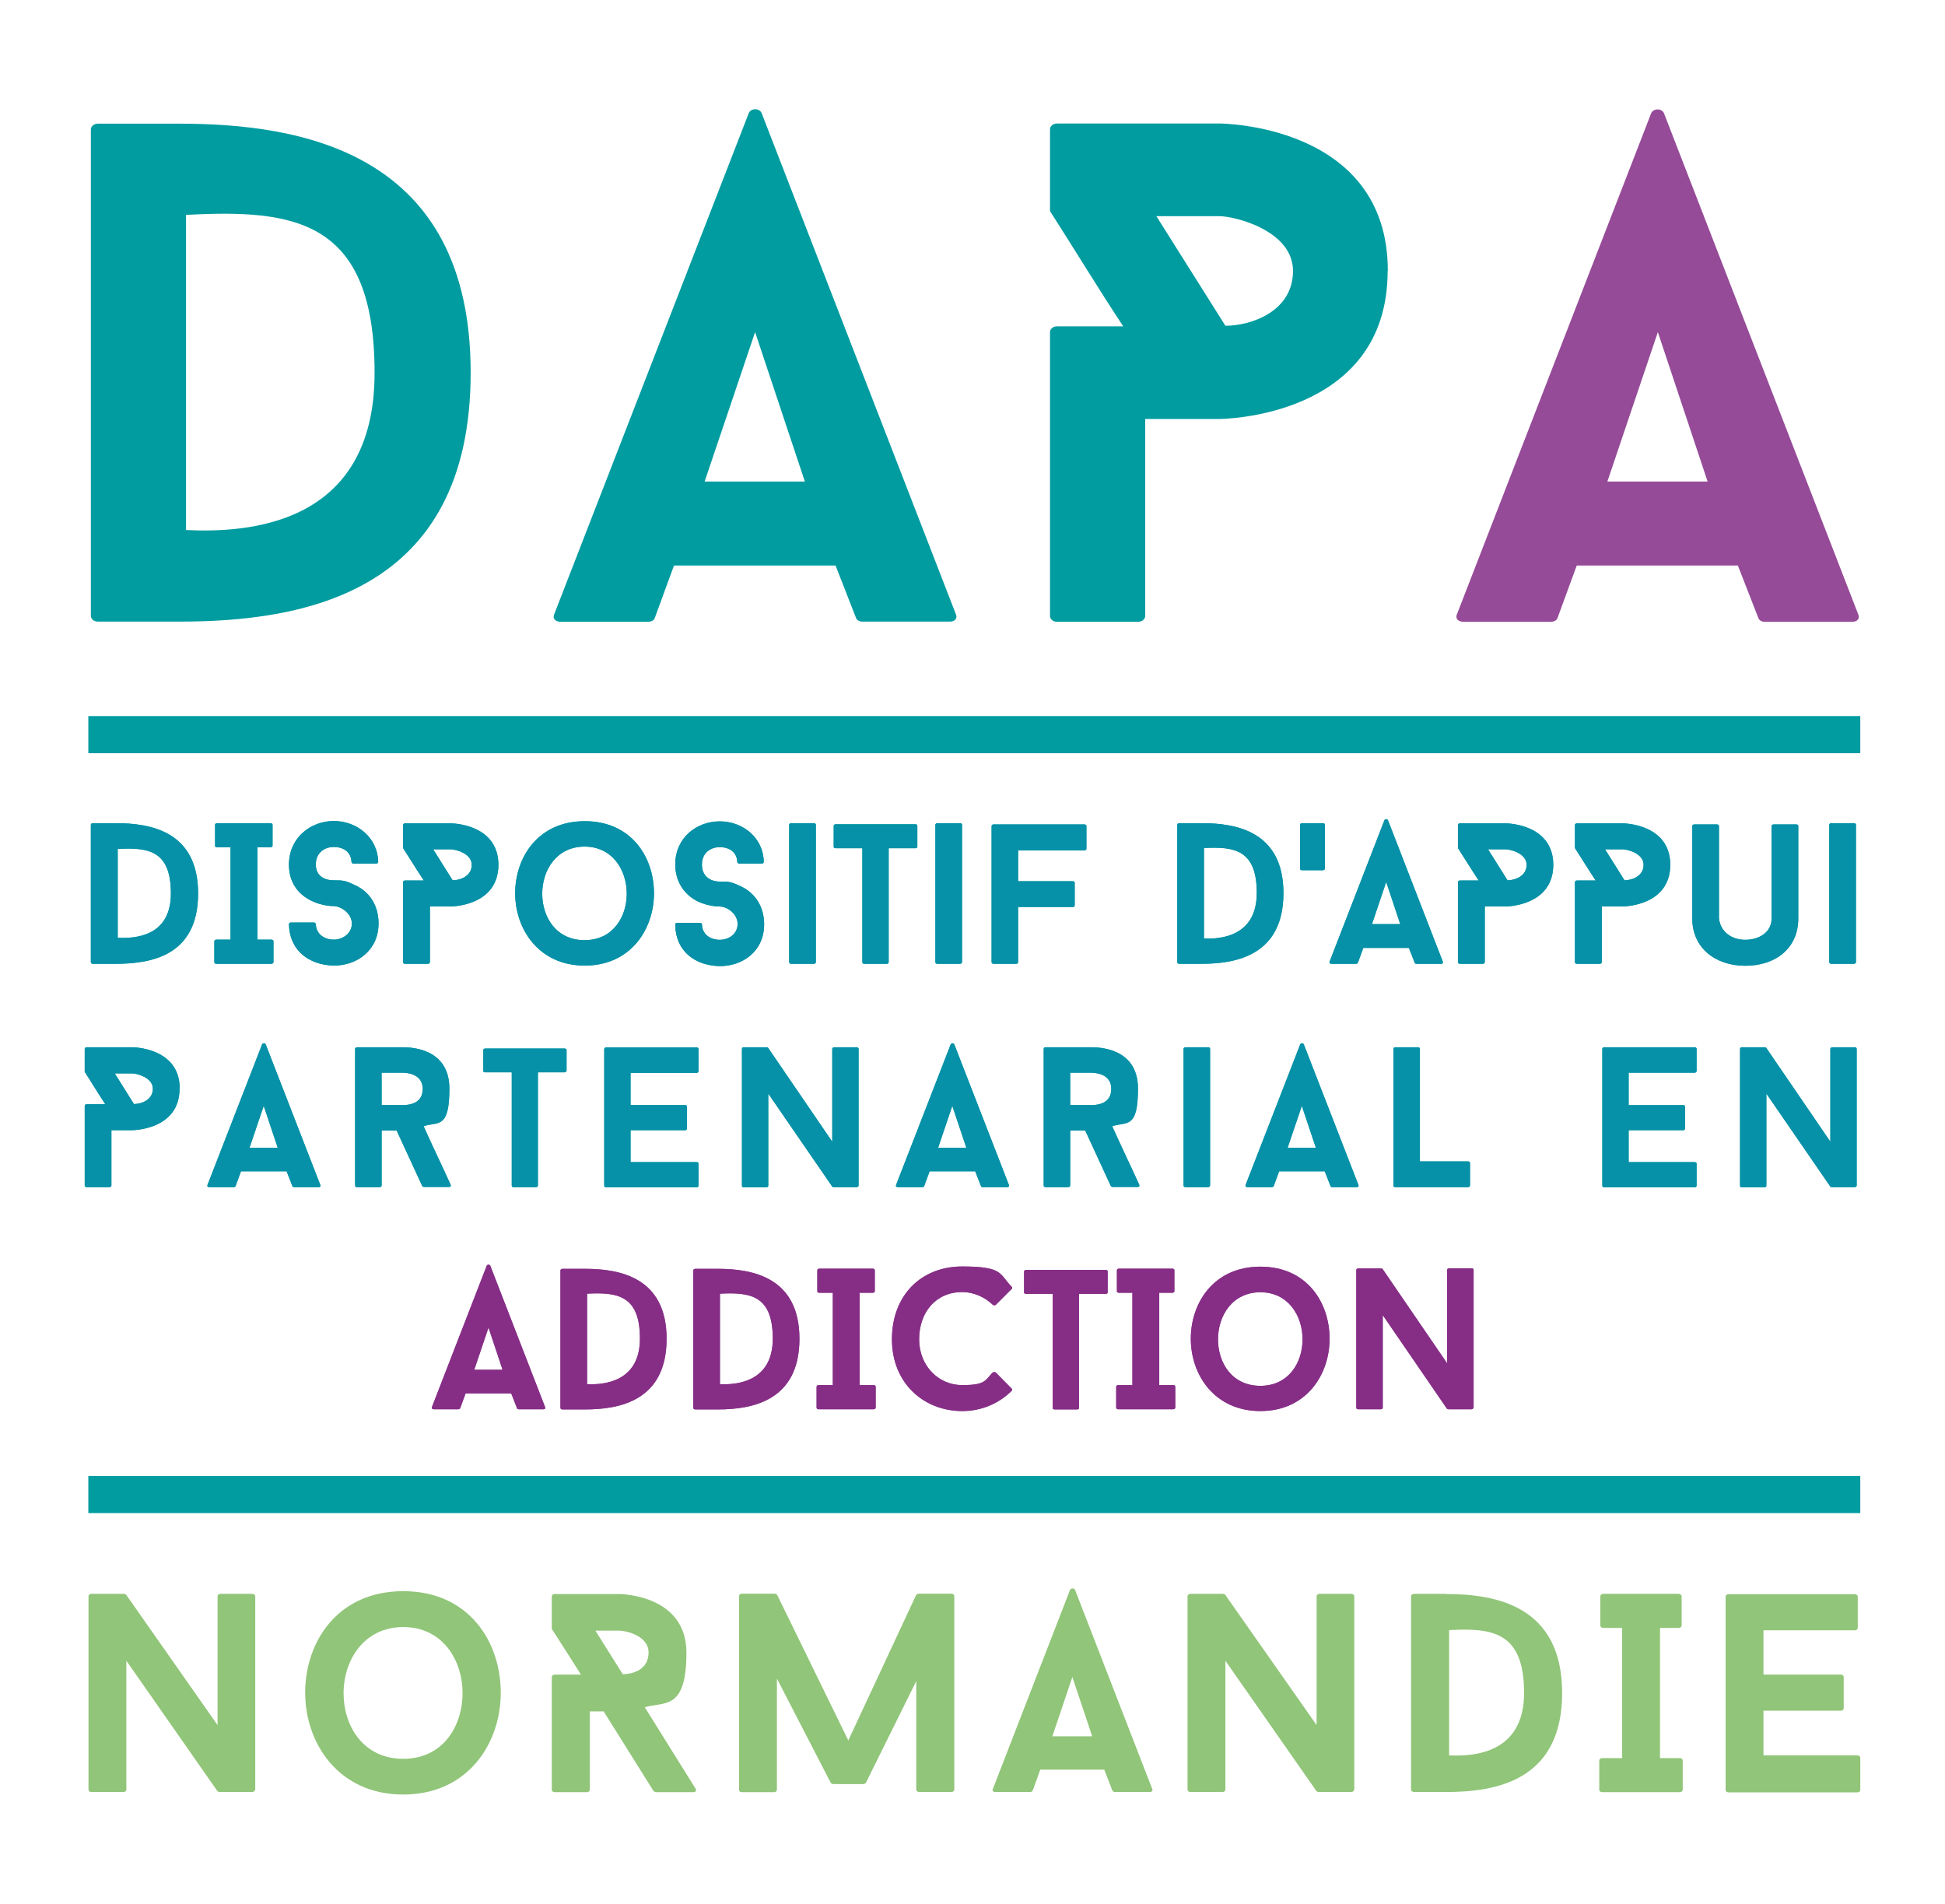 <?xml version="1.0" encoding="UTF-8"?>
<svg data-bbox="0 0 1079 1056" viewBox="0 0 1079 1056" xmlns="http://www.w3.org/2000/svg" data-type="color">
    <g>
        <path fill="#ffffff" d="M1079 0v1056H0V0z" data-color="1"/>
        <path fill="#009ca0" d="M1032 818.7v20.6H49v-20.6z" data-color="2"/>
        <path fill="#91c579" d="M141.5 992.7c0 .6-.6 1.3-1.6 1.3h-18c-.3 0-1.1-.2-1.3-.5l-50.5-72.3v71.5c0 .6-.6 1.3-1.6 1.3h-18c-.8 0-1.4-.6-1.4-1.3V885.4c0-.6.6-1.3 1.4-1.3h18.2c.3 0 1.1.2 1.3.5l50.7 72.3v-71.5c0-.6.6-1.3 1.6-1.3H140c.9 0 1.6.6 1.6 1.3v107.3Z" data-color="3"/>
        <path fill="#91c579" d="M277.8 938.9c0 28.1-18.2 56.5-54.1 56.5s-54.4-28.4-54.4-56.5 17.9-56.3 54.4-56.3 54.1 28.2 54.1 56.3m-21.2.3c0-18.4-11.1-36.7-32.9-36.7s-33.1 18.4-33.1 36.7 11 36.4 33.1 36.4 32.9-18.2 32.9-36.4" data-color="3"/>
        <path fill="#91c579" d="M363.9 994c-.5 0-1.3-.3-1.4-.6l-27.6-44.1h-7.7v43.5c0 .6-.6 1.3-1.6 1.3h-17.9c-.9 0-1.6-.6-1.6-1.3v-62.6c0-.6.6-1.3 1.6-1.3h14.6c-5.3-8.3-10.8-17.1-16.2-25.4v-18c0-.6.6-1.3 1.6-1.3h35.8s37.3 0 37.3 32.5-12.4 27-23.1 30.3l28.2 45.2c.6.9 0 1.9-1.1 1.9h-21Zm-18.4-65.3c6-.2 14.3-2.7 14.3-12.1s-12.7-12.1-16.3-12.1h-13.2z" data-color="3"/>
        <path fill="#91c579" d="M529.4 992.7c0 .6-.6 1.3-1.6 1.3h-17.9c-.9 0-1.6-.6-1.6-1.3v-60.2l-27.9 56.3c-.2.3-.9.8-1.3.8h-16.9c-.5 0-1.3-.5-1.4-.8L431 931.1v61.7c0 .6-.6 1.3-1.6 1.3h-18c-.9 0-1.4-.6-1.4-1.3V885.3c0-.6.5-1.3 1.4-1.3h18.4c.5 0 1.3.5 1.4.8l39.4 80.6 37.6-80.6c.2-.3.9-.8 1.4-.8h18.2c.9 0 1.6.6 1.6 1.3v107.5Z" data-color="3"/>
        <path fill="#91c579" d="M612.7 981.6h-35.6l-4.2 11.6c-.2.5-.8.8-1.4.8h-19.3c-1.3 0-1.9-.8-1.4-1.7l42.8-110.4c.5-1.1 2.4-1.1 2.8 0l42.8 110.4c.5.9-.2 1.7-1.3 1.7h-19.5c-.5 0-1.1-.3-1.3-.8l-4.5-11.6Zm-28.9-18.5h22.1l-11-32.9z" data-color="3"/>
        <path fill="#91c579" d="M751.2 992.7c0 .6-.6 1.3-1.6 1.3h-18c-.3 0-1.1-.2-1.3-.5l-50.5-72.3v71.5c0 .6-.6 1.3-1.6 1.3h-18c-.8 0-1.4-.6-1.4-1.3V885.4c0-.6.6-1.3 1.4-1.3h18.2c.3 0 1.1.2 1.3.5l50.7 72.3v-71.5c0-.6.6-1.3 1.6-1.3h17.7c.9 0 1.6.6 1.6 1.3v107.3Z" data-color="3"/>
        <path fill="#91c579" d="M802.3 884.2c26.8 0 64.3 6.1 64.3 54.9s-37 54.9-64.3 54.9h-17.9c-.9 0-1.6-.6-1.6-1.3V885.4c0-.6.6-1.3 1.6-1.3h17.9Zm1.6 89.5c13.3.6 41.6-.8 41.6-34.7s-17.7-36.1-41.6-34.8z" data-color="3"/>
        <path fill="#91c579" d="M920.9 903v72.2h11c.9 0 1.6.6 1.6 1.3v16.3c0 .6-.6 1.3-1.6 1.3h-43.1c-.9 0-1.6-.6-1.6-1.3v-16.3c0-.6.6-1.3 1.6-1.3h11.1V903h-10.5c-.9 0-1.6-.6-1.6-1.3v-16.3c0-.6.6-1.3 1.6-1.3h41.9c.9 0 1.6.6 1.6 1.3v16.3c0 .6-.6 1.3-1.6 1.3z" data-color="3"/>
        <path fill="#91c579" d="M978.3 904.1v24.8h43.1c.8 0 1.4.6 1.4 1.3v17.4c0 .6-.6 1.3-1.4 1.3h-43.1v24.8h52.1c.9 0 1.6.6 1.6 1.3v17.9c0 .6-.6 1.3-1.6 1.3h-71.5c-.9 0-1.6-.6-1.6-1.3V885.6c0-.6.6-1.3 1.6-1.3h70.1c.9 0 1.6.6 1.6 1.3V903c0 .6-.6 1.3-1.6 1.3h-50.7Z" data-color="3"/>
        <path fill="#009ca0" d="M99.3 68.6c67.5 0 161.8 15.4 161.8 138.1S168 344.8 99.3 344.8h-45c-2.4 0-3.9-1.6-3.9-3.2V71.8c0-1.6 1.6-3.2 3.9-3.2zm3.9 225.4c33.5 1.6 104.6-2 104.6-87.2s-44.6-90.8-104.6-87.6z" data-color="2"/>
        <path fill="#009ca0" d="M769.8 150.3c0 82.1-93.5 82.1-93.5 82.1h-41v109.3c0 1.6-1.6 3.2-3.9 3.2h-45c-2.4 0-3.9-1.6-3.9-3.2V184.2c0-1.6 1.6-3.2 3.9-3.2h36.7c-13.8-20.9-27.2-43-40.6-63.9V71.7c0-1.6 1.6-3.2 3.9-3.2h90s93.5 0 93.5 81.7Zm-128.3-30.4 38.3 60.8c14.2 0 37.5-7.9 37.5-30.4s-32.4-30.4-41-30.4h-34.7Z" data-color="2"/>
        <path fill="#954b97" d="M964.3 313.7h-89.6L864 342.9c-.4 1.2-2 2-3.6 2h-48.5c-3.2 0-4.7-2-3.6-4.3L916 62.8c1.2-2.8 5.9-2.8 7.1 0l107.7 277.8c1.2 2.4-.4 4.3-3.2 4.3h-48.9c-1.2 0-2.8-.8-3.2-2l-11.4-29.2Zm-72.6-46.6h55.6l-27.6-82.9z" data-color="4"/>
        <path fill="#009ca0" d="M1032 397.2v20.6H49v-20.6z" data-color="2"/>
        <path fill="#009ca0" d="M463.5 313.7h-89.6l-10.7 29.2c-.4 1.2-2 2-3.6 2h-48.5c-3.2 0-4.7-2-3.6-4.3L415.4 62.7c1.2-2.8 5.9-2.8 7.1 0l107.7 277.8c1.2 2.4-.4 4.3-3.2 4.3h-48.9c-1.2 0-2.8-.8-3.2-2l-11.4-29.2Zm-72.6-46.6h55.6l-27.6-82.9z" data-color="2"/>
        <path fill="#954b97" d="M283.6 772.9h-25.3l-3 8.2c-.1.3-.6.6-1 .6h-13.7c-.9 0-1.3-.6-1-1.2l30.4-78.4c.3-.8 1.7-.8 2 0l30.4 78.4c.3.7-.1 1.2-.9 1.2h-13.8c-.3 0-.8-.2-.9-.6zm-20.5-13.1h15.7l-7.8-23.4z" data-color="4"/>
        <path fill="#954b97" d="M324.6 703.8c18.8 0 45.2 4.5 45.2 38.8s-26 39.2-45.2 39.2H312c-.7 0-1.1-.4-1.1-.9v-76.2c0-.4.4-.9 1.1-.9zm1.1 64c9.4.4 29.3-1.3 29.3-25.3s-12.5-25.8-29.3-24.9z" data-color="4"/>
        <path fill="#954b97" d="M398.3 703.8c18.8 0 45.2 4.5 45.2 38.8s-26 39.2-45.2 39.2h-12.6c-.7 0-1.1-.4-1.1-.9v-76.2c0-.4.4-.9 1.1-.9zm1.1 64c9.4.4 29.3-1.3 29.3-25.3s-12.5-25.8-29.3-24.9z" data-color="4"/>
        <path fill="#954b97" d="M476.9 717.1v51.2h7.8c.7 0 1.1.4 1.1.9v11.6c0 .4-.4.9-1.1.9h-30.6c-.7 0-1.1-.4-1.1-.9v-11.6c0-.4.4-.9 1.1-.9h7.9v-51.2h-7.5c-.7 0-1.1-.4-1.1-.9v-11.6c0-.4.4-.9 1.1-.9h29.7c.7 0 1.1.4 1.1.9v11.6c0 .4-.4.9-1.1.9h-7.4Z" data-color="4"/>
        <path fill="#954b97" d="M550.8 761.3c.4-.3 1.1-.3 1.6 0l8.8 8.9c.4.3.4 1 0 1.3-6.9 6.9-16.6 11.2-27.4 11.2-21.4 0-39-15.5-39-39.8s16.1-40.4 39-40.4 20.5 4.2 27.4 11.2c.4.3.4 1 0 1.3l-8.8 8.8c-.4.3-1.1.3-1.6 0-4.5-4.3-10.5-7.1-17-7.1-14.9 0-23.9 11.5-23.9 26.2s10.7 25.4 23.9 25.4 12.6-2.7 17-7.1Z" data-color="4"/>
        <path fill="#954b97" d="M614.5 716.9c0 .4-.4.8-1.1.8h-14.8v63.2c0 .4-.3.9-1 .9H585c-.7 0-1-.4-1-.9v-63.2h-14.8c-.7 0-1.1-.3-1.1-.8v-11.6c0-.4.4-.9 1.1-.9h44.2c.7 0 1.1.4 1.1.9z" data-color="4"/>
        <path fill="#954b97" d="M643.1 717.1v51.2h7.8c.7 0 1.1.4 1.1.9v11.6c0 .4-.4.9-1.1.9h-30.6c-.7 0-1.1-.4-1.1-.9v-11.6c0-.4.4-.9 1.1-.9h7.9v-51.2h-7.5c-.7 0-1.1-.4-1.1-.9v-11.6c0-.4.4-.9 1.1-.9h29.7c.7 0 1.1.4 1.1.9v11.6c0 .4-.4.9-1.1.9H643Z" data-color="4"/>
        <path fill="#954b97" d="M737.6 742.6c0 19.9-12.9 40.1-38.4 40.1s-38.6-20.2-38.6-40.1 12.7-40 38.6-40 38.4 20 38.4 40m-15 .3c0-13-7.9-26.1-23.4-26.1s-23.5 13-23.5 26.1 7.8 25.8 23.5 25.8 23.4-12.9 23.4-25.8" data-color="4"/>
        <path fill="#954b97" d="M817.4 780.8c0 .4-.4.9-1.1.9h-12.7c-.2 0-.8-.1-.9-.3l-35.6-51.9v51.3c0 .4-.4.9-1 .9h-12.7c-.7 0-1-.4-1-.9v-76.3c0-.4.3-.9 1-.9h12.8c.2 0 .7.1.8.3l35.8 52.3v-51.8c0-.4.4-.9 1.1-.9h12.5c.7 0 1.1.4 1.1.9v76.3Z" data-color="4"/>
        <path fill="#862e86" d="M283.6 772.9h-25.3l-3 8.2c-.1.3-.6.6-1 .6h-13.7c-.9 0-1.3-.6-1-1.2l30.4-78.4c.3-.8 1.7-.8 2 0l30.4 78.4c.3.7-.1 1.2-.9 1.2h-13.8c-.3 0-.8-.2-.9-.6zm-20.5-13.1h15.7l-7.8-23.4z" data-color="5"/>
        <path fill="#862e86" d="M324.6 703.8c18.8 0 45.2 4.5 45.2 38.8s-26 39.2-45.2 39.2H312c-.7 0-1.1-.4-1.1-.9v-76.2c0-.4.4-.9 1.1-.9zm1.1 64c9.4.4 29.3-1.3 29.3-25.3s-12.5-25.8-29.3-24.9z" data-color="5"/>
        <path fill="#862e86" d="M398.3 703.8c18.8 0 45.2 4.5 45.2 38.8s-26 39.2-45.2 39.2h-12.6c-.7 0-1.1-.4-1.1-.9v-76.2c0-.4.4-.9 1.1-.9zm1.1 64c9.4.4 29.3-1.3 29.3-25.3s-12.5-25.8-29.3-24.9z" data-color="5"/>
        <path fill="#862e86" d="M476.9 717.1v51.2h7.8c.7 0 1.1.4 1.1.9v11.6c0 .4-.4.9-1.1.9h-30.6c-.7 0-1.1-.4-1.1-.9v-11.6c0-.4.4-.9 1.1-.9h7.9v-51.2h-7.5c-.7 0-1.1-.4-1.1-.9v-11.6c0-.4.4-.9 1.1-.9h29.7c.7 0 1.1.4 1.1.9v11.6c0 .4-.4.9-1.1.9h-7.4Z" data-color="5"/>
        <path fill="#862e86" d="M550.8 761.3c.4-.3 1.1-.3 1.6 0l8.8 8.9c.4.3.4 1 0 1.3-6.9 6.9-16.6 11.2-27.4 11.2-21.4 0-39-15.5-39-39.8s16.1-40.4 39-40.4 20.5 4.2 27.4 11.2c.4.3.4 1 0 1.3l-8.8 8.8c-.4.3-1.1.3-1.6 0-4.5-4.3-10.5-7.1-17-7.1-14.9 0-23.9 11.5-23.9 26.2s10.7 25.4 23.9 25.4 12.6-2.7 17-7.1Z" data-color="5"/>
        <path fill="#862e86" d="M614.5 716.9c0 .4-.4.8-1.1.8h-14.8v63.2c0 .4-.3.9-1 .9H585c-.7 0-1-.4-1-.9v-63.2h-14.8c-.7 0-1.1-.3-1.1-.8v-11.6c0-.4.4-.9 1.1-.9h44.2c.7 0 1.1.4 1.1.9z" data-color="5"/>
        <path fill="#862e86" d="M643.1 717.1v51.2h7.8c.7 0 1.1.4 1.1.9v11.6c0 .4-.4.9-1.1.9h-30.6c-.7 0-1.1-.4-1.1-.9v-11.6c0-.4.4-.9 1.1-.9h7.9v-51.2h-7.5c-.7 0-1.1-.4-1.1-.9v-11.6c0-.4.4-.9 1.1-.9h29.7c.7 0 1.1.4 1.1.9v11.6c0 .4-.4.9-1.1.9H643Z" data-color="5"/>
        <path fill="#862e86" d="M737.6 742.6c0 19.9-12.9 40.1-38.4 40.1s-38.6-20.2-38.6-40.1 12.7-40 38.6-40 38.4 20 38.4 40m-15 .3c0-13-7.9-26.1-23.4-26.1s-23.5 13-23.5 26.1 7.8 25.8 23.5 25.8 23.4-12.9 23.4-25.8" data-color="5"/>
        <path fill="#862e86" d="M817.4 780.8c0 .4-.4.9-1.1.9h-12.7c-.2 0-.8-.1-.9-.3l-35.6-51.9v51.3c0 .4-.4.9-1 .9h-12.7c-.7 0-1-.4-1-.9v-76.3c0-.4.3-.9 1-.9h12.8c.2 0 .7.1.8.3l35.8 52.3v-51.8c0-.4.4-.9 1.1-.9h12.5c.7 0 1.1.4 1.1.9v76.3Z" data-color="5"/>
        <path fill="#009ca0" d="M64.2 456.6c19 0 45.7 4.3 45.7 39s-26.3 39-45.7 39H51.5c-.7 0-1.1-.4-1.1-.9v-76.2c0-.4.4-.9 1.1-.9zm1.1 63.6c9.5.4 29.5-.6 29.5-24.6S82.2 470 65.3 470.9z" data-color="2"/>
        <path fill="#009ca0" d="M142.8 470v51.2h7.8c.7 0 1.1.4 1.1.9v11.6c0 .4-.4.9-1.1.9H120c-.7 0-1.1-.4-1.1-.9v-11.6c0-.4.4-.9 1.1-.9h7.9V470h-7.5c-.7 0-1.1-.4-1.1-.9v-11.6c0-.4.4-.9 1.1-.9h29.7c.7 0 1.1.4 1.1.9v11.6c0 .4-.4.9-1.1.9h-7.4Z" data-color="2"/>
        <path fill="#009ca0" d="M160.3 512.6c0-.4.4-.9 1.1-.9h12.7c.6 0 1.1.4 1.1.9.2 5.7 4.9 8.6 10 8.6s10-3.6 10-8.9-5.5-9.5-10-9.7c-.7 0-6.1 0-11.9-2.7-8.4-3.9-13-10.9-13-20.3 0-15 12.1-24.2 24.9-24.2s24.4 9.2 24.6 22.8c0 .3-.4.8-1.1.8h-12.6c-.6 0-1.1-.4-1.1-.8-.2-5.7-4.6-8.4-9.8-8.4s-10 3.2-10 9.7 4.9 8.8 10 8.8 6.1 0 11.8 2.7c8.5 3.9 13 11.8 13 21.2 0 15-12 23.4-24.8 23.4-13.8-.3-24.7-8.4-24.9-23.1Z" data-color="2"/>
        <path fill="#009ca0" d="M276.5 479.6c0 23.2-26.4 23.2-26.4 23.2h-11.6v30.9c0 .4-.4.9-1.1.9h-12.7c-.7 0-1.1-.4-1.1-.9v-44.4c0-.4.4-.9 1.1-.9h10.4c-3.9-5.9-7.7-12.1-11.5-18v-12.8c0-.4.4-.9 1.1-.9h25.4s26.4 0 26.4 23.1Zm-36.2-8.5 10.8 17.2c4 0 10.6-2.2 10.6-8.6s-9.1-8.6-11.6-8.6z" data-color="2"/>
        <path fill="#009ca0" d="M362.8 495.5c0 19.9-12.9 40.1-38.4 40.1s-38.6-20.2-38.6-40.1 12.7-40 38.6-40 38.4 20 38.4 40m-15.1.2c0-13-7.9-26.1-23.4-26.1s-23.5 13-23.5 26.1 7.8 25.8 23.5 25.8 23.4-12.9 23.4-25.8" data-color="2"/>
        <path fill="#009ca0" d="M374.6 512.7c0-.4.4-.8 1.1-.8h12.6c.6 0 1.1.3 1.1.8.2 5.8 4.8 8.6 9.9 8.6s9.9-3.3 9.9-8.8-5.5-9.5-9.9-9.7c-.7 0-6.1 0-11.8-2.6-8.2-3.9-12.9-11.5-12.9-20.7 0-14.9 11.9-23.9 24.7-23.9s24.2 9.1 24.4 22.5c0 .4-.4.9-1.1.9h-12.5c-.6 0-1.1-.4-1.1-.9-.2-5.6-4.6-8.2-9.7-8.2s-9.9 3.1-9.9 9.7 4.8 9.4 9.9 9.4 6 0 11.6 2.6c8.5 3.9 13 11.9 13 21.1 0 15-11.9 23.2-24.6 23.2-13.7-.3-24.5-8.2-24.7-22.9Z" data-color="2"/>
        <path fill="#009ca0" d="M437.8 457.5c0-.4.4-.9 1.1-.9h12.6c.7 0 1.1.4 1.1.9v76.2c0 .4-.4.9-1.1.9h-12.6c-.7 0-1.1-.4-1.1-.9z" data-color="2"/>
        <path fill="#009ca0" d="M508.9 469.7c0 .4-.4.8-1.1.8H493v63.2c0 .4-.3.9-1 .9h-12.6c-.7 0-1-.4-1-.9v-63.2h-14.8c-.7 0-1.1-.3-1.1-.8v-11.6c0-.4.4-.9 1.1-.9h44.2c.7 0 1.1.4 1.1.9z" data-color="2"/>
        <path fill="#009ca0" d="M518.9 457.5c0-.4.4-.9 1.1-.9h12.6c.7 0 1.1.4 1.1.9v76.2c0 .4-.4.9-1.1.9H520c-.7 0-1.1-.4-1.1-.9z" data-color="2"/>
        <path fill="#009ca0" d="M564.8 471.6v17.2h30.4c.7 0 1 .4 1 .9v12.5c0 .4-.3.9-1 .9h-30.4v30.6c0 .4-.3.9-1 .9h-12.7c-.6 0-1-.4-1-.9v-75.5c0-.4.4-.9 1-.9h50.5c.7 0 1.1.4 1.1.9v12.6c0 .4-.4.9-1.1.9h-36.8Z" data-color="2"/>
        <path fill="#009ca0" d="M666.8 456.6c18.8 0 45.2 4.5 45.2 38.8s-26 39.2-45.2 39.2h-12.6c-.7 0-1.1-.4-1.1-.9v-76.2c0-.4.4-.9 1.1-.9zm1.1 64c9.4.4 29.3-1.3 29.3-25.3s-12.5-25.8-29.3-24.9z" data-color="2"/>
        <path fill="#009ca0" d="M721.2 457.5c0-.4.4-.9 1.1-.9h11.6c.7 0 1.1.4 1.1.9v24.3c0 .4-.4.9-1.1.9h-11.6c-.7 0-1.1-.4-1.1-.9z" data-color="2"/>
        <path fill="#009ca0" d="M781.6 525.8h-25.3l-3 8.2c-.1.3-.6.6-1 .6h-13.7c-.9 0-1.3-.6-1-1.2L768 455c.3-.8 1.7-.8 2 0l30.4 78.4c.3.7-.1 1.2-.9 1.2h-13.8c-.3 0-.8-.2-.9-.6zm-20.5-13.2h15.7l-7.8-23.4z" data-color="2"/>
        <path fill="#009ca0" d="M861.7 479.6c0 23.2-26.4 23.2-26.4 23.2h-11.6v30.9c0 .4-.4.9-1.1.9h-12.7c-.7 0-1.1-.4-1.1-.9v-44.4c0-.4.4-.9 1.1-.9h10.4c-3.9-5.9-7.7-12.1-11.5-18v-12.8c0-.4.4-.9 1.1-.9h25.4s26.4 0 26.4 23.1Zm-36.2-8.5 10.8 17.2c4 0 10.6-2.2 10.6-8.6s-9.1-8.6-11.6-8.6z" data-color="2"/>
        <path fill="#009ca0" d="M926.6 479.6c0 23.2-26.4 23.2-26.4 23.2h-11.6v30.9c0 .4-.4.9-1.1.9h-12.7c-.7 0-1.1-.4-1.1-.9v-44.4c0-.4.4-.9 1.1-.9h10.4c-3.9-5.9-7.7-12.1-11.5-18v-12.8c0-.4.4-.9 1.1-.9h25.4s26.4 0 26.4 23.1Zm-36.2-8.5 10.8 17.2c4 0 10.6-2.2 10.6-8.6s-9.1-8.6-11.6-8.6z" data-color="2"/>
        <path fill="#009ca0" d="M938.8 509.5v-51.3c0-.4.4-.9 1.1-.9h12.6c.7 0 1.1.4 1.1.9v51.2c.9 7.8 7.3 11.9 14.6 11.9s14.6-3.9 14.6-11.8v-51.3c0-.4.4-.9 1.1-.9h12.7c.6 0 1 .4 1 .9v51.3c0 16.6-12.7 26.2-29.4 26.2s-29.4-10-29.4-26.2" data-color="2"/>
        <path fill="#009ca0" d="M1014.8 457.5c0-.4.4-.9 1.1-.9h12.6c.7 0 1.1.4 1.1.9v76.2c0 .4-.4.9-1.1.9h-12.6c-.7 0-1.1-.4-1.1-.9z" data-color="2"/>
        <path fill="#0791a8" d="M64.2 456.6c19 0 45.7 4.3 45.7 39s-26.3 39-45.7 39H51.5c-.7 0-1.1-.4-1.1-.9v-76.2c0-.4.4-.9 1.1-.9zm1.1 63.6c9.5.4 29.5-.6 29.5-24.6S82.2 470 65.3 470.9z" data-color="6"/>
        <path fill="#0791a8" d="M142.8 470v51.2h7.8c.7 0 1.1.4 1.1.9v11.6c0 .4-.4.9-1.1.9H120c-.7 0-1.1-.4-1.1-.9v-11.6c0-.4.4-.9 1.1-.9h7.9V470h-7.5c-.7 0-1.1-.4-1.1-.9v-11.6c0-.4.4-.9 1.1-.9h29.7c.7 0 1.1.4 1.1.9v11.6c0 .4-.4.9-1.1.9h-7.4Z" data-color="6"/>
        <path fill="#0791a8" d="M160.3 512.6c0-.4.4-.9 1.1-.9h12.7c.6 0 1.1.4 1.1.9.2 5.7 4.9 8.6 10 8.6s10-3.6 10-8.9-5.5-9.5-10-9.7c-.7 0-6.1 0-11.9-2.7-8.4-3.9-13-10.9-13-20.3 0-15 12.1-24.2 24.9-24.2s24.4 9.2 24.6 22.8c0 .3-.4.8-1.1.8h-12.6c-.6 0-1.1-.4-1.1-.8-.2-5.7-4.6-8.4-9.8-8.4s-10 3.2-10 9.7 4.9 8.8 10 8.8 6.1 0 11.8 2.7c8.5 3.9 13 11.8 13 21.2 0 15-12 23.4-24.8 23.4-13.8-.3-24.7-8.4-24.9-23.1Z" data-color="6"/>
        <path fill="#0791a8" d="M276.5 479.6c0 23.2-26.4 23.2-26.4 23.2h-11.6v30.9c0 .4-.4.9-1.1.9h-12.7c-.7 0-1.1-.4-1.1-.9v-44.4c0-.4.4-.9 1.1-.9h10.4c-3.9-5.9-7.7-12.1-11.5-18v-12.8c0-.4.4-.9 1.1-.9h25.4s26.4 0 26.4 23.1Zm-36.2-8.5 10.8 17.2c4 0 10.6-2.2 10.6-8.6s-9.1-8.6-11.6-8.6z" data-color="6"/>
        <path fill="#0791a8" d="M362.8 495.5c0 19.9-12.9 40.1-38.4 40.1s-38.6-20.2-38.6-40.1 12.7-40 38.6-40 38.4 20 38.4 40m-15.1.2c0-13-7.9-26.1-23.4-26.1s-23.5 13-23.5 26.1 7.8 25.8 23.5 25.8 23.4-12.9 23.4-25.8" data-color="6"/>
        <path fill="#0791a8" d="M374.6 512.7c0-.4.4-.8 1.1-.8h12.6c.6 0 1.1.3 1.1.8.2 5.8 4.8 8.6 9.9 8.6s9.9-3.3 9.9-8.8-5.5-9.5-9.9-9.7c-.7 0-6.1 0-11.8-2.6-8.2-3.9-12.9-11.5-12.9-20.7 0-14.9 11.9-23.9 24.7-23.9s24.2 9.1 24.4 22.5c0 .4-.4.9-1.1.9h-12.5c-.6 0-1.1-.4-1.1-.9-.2-5.6-4.6-8.2-9.7-8.2s-9.9 3.1-9.9 9.7 4.8 9.4 9.9 9.4 6 0 11.6 2.6c8.5 3.9 13 11.9 13 21.1 0 15-11.9 23.2-24.6 23.2-13.7-.3-24.5-8.2-24.7-22.9Z" data-color="6"/>
        <path fill="#0791a8" d="M437.8 457.5c0-.4.4-.9 1.1-.9h12.6c.7 0 1.1.4 1.1.9v76.2c0 .4-.4.9-1.1.9h-12.6c-.7 0-1.1-.4-1.1-.9z" data-color="6"/>
        <path fill="#0791a8" d="M508.9 469.7c0 .4-.4.8-1.1.8H493v63.2c0 .4-.3.9-1 .9h-12.6c-.7 0-1-.4-1-.9v-63.2h-14.8c-.7 0-1.1-.3-1.1-.8v-11.6c0-.4.4-.9 1.1-.9h44.2c.7 0 1.1.4 1.1.9z" data-color="6"/>
        <path fill="#0791a8" d="M518.9 457.5c0-.4.4-.9 1.1-.9h12.6c.7 0 1.1.4 1.1.9v76.2c0 .4-.4.9-1.1.9H520c-.7 0-1.1-.4-1.1-.9z" data-color="6"/>
        <path fill="#0791a8" d="M564.8 471.6v17.2h30.4c.7 0 1 .4 1 .9v12.5c0 .4-.3.9-1 .9h-30.4v30.6c0 .4-.3.9-1 .9h-12.7c-.6 0-1-.4-1-.9v-75.5c0-.4.4-.9 1-.9h50.5c.7 0 1.1.4 1.1.9v12.6c0 .4-.4.9-1.1.9h-36.8Z" data-color="6"/>
        <path fill="#0791a8" d="M666.8 456.6c18.8 0 45.2 4.5 45.2 38.8s-26 39.2-45.2 39.2h-12.6c-.7 0-1.1-.4-1.1-.9v-76.2c0-.4.4-.9 1.1-.9zm1.1 64c9.4.4 29.3-1.3 29.3-25.3s-12.5-25.8-29.3-24.9z" data-color="6"/>
        <path fill="#0791a8" d="M721.2 457.5c0-.4.4-.9 1.1-.9h11.6c.7 0 1.1.4 1.1.9v24.3c0 .4-.4.9-1.1.9h-11.6c-.7 0-1.1-.4-1.1-.9z" data-color="6"/>
        <path fill="#0791a8" d="M781.6 525.8h-25.3l-3 8.2c-.1.3-.6.6-1 .6h-13.7c-.9 0-1.3-.6-1-1.2L768 455c.3-.8 1.7-.8 2 0l30.4 78.4c.3.7-.1 1.2-.9 1.2h-13.8c-.3 0-.8-.2-.9-.6zm-20.5-13.2h15.7l-7.8-23.4z" data-color="6"/>
        <path fill="#0791a8" d="M861.7 479.6c0 23.2-26.4 23.2-26.4 23.2h-11.6v30.9c0 .4-.4.9-1.1.9h-12.7c-.7 0-1.1-.4-1.1-.9v-44.4c0-.4.4-.9 1.1-.9h10.4c-3.9-5.9-7.7-12.1-11.5-18v-12.8c0-.4.4-.9 1.1-.9h25.4s26.4 0 26.4 23.1Zm-36.2-8.5 10.8 17.2c4 0 10.6-2.2 10.6-8.6s-9.1-8.6-11.6-8.6z" data-color="6"/>
        <path fill="#0791a8" d="M926.6 479.6c0 23.2-26.4 23.2-26.4 23.2h-11.6v30.9c0 .4-.4.9-1.1.9h-12.7c-.7 0-1.1-.4-1.1-.9v-44.4c0-.4.4-.9 1.1-.9h10.4c-3.9-5.9-7.7-12.1-11.5-18v-12.8c0-.4.4-.9 1.1-.9h25.4s26.4 0 26.4 23.1Zm-36.2-8.5 10.8 17.2c4 0 10.6-2.2 10.6-8.6s-9.1-8.6-11.6-8.6z" data-color="6"/>
        <path fill="#0791a8" d="M938.8 509.5v-51.3c0-.4.4-.9 1.1-.9h12.6c.7 0 1.1.4 1.1.9v51.2c.9 7.8 7.3 11.9 14.6 11.9s14.6-3.9 14.6-11.8v-51.3c0-.4.4-.9 1.1-.9h12.7c.6 0 1 .4 1 .9v51.3c0 16.6-12.7 26.2-29.4 26.2s-29.4-10-29.4-26.2" data-color="6"/>
        <path fill="#0791a8" d="M1014.8 457.5c0-.4.4-.9 1.1-.9h12.6c.7 0 1.1.4 1.1.9v76.2c0 .4-.4.9-1.1.9h-12.6c-.7 0-1.1-.4-1.1-.9z" data-color="6"/>
        <path fill="#009ca0" d="M99.6 603.9c0 23-26.3 23-26.3 23H61.8v30.7c0 .4-.4.9-1.1.9H48.1c-.7 0-1.1-.4-1.1-.9v-44.2c0-.4.4-.9 1.1-.9h10.3c-3.9-5.9-7.6-12.1-11.4-18v-12.7c0-.4.4-.9 1.1-.9h25.3s26.3 0 26.3 22.9Zm-36-8.6 10.7 17.1c4 0 10.5-2.2 10.5-8.5s-9.1-8.5-11.5-8.5h-9.8Z" data-color="2"/>
        <path fill="#009ca0" d="M158.9 649.7h-25.2l-3 8.2c-.1.3-.6.6-1 .6h-13.6c-.9 0-1.3-.6-1-1.2l30.3-78c.3-.8 1.7-.8 2 0l30.3 78c.3.7-.1 1.2-.9 1.2h-13.7c-.3 0-.8-.2-.9-.6l-3.2-8.2Zm-20.4-13h15.6l-7.8-23.3-7.9 23.3Z" data-color="2"/>
        <path fill="#009ca0" d="M220 627.1h-8.3v30.5c0 .4-.4.9-1.1.9H198c-.6 0-1-.4-1-.9v-75.8c0-.4.4-.9 1-.9h25c4.4 0 26.3.2 26.3 23s-6.5 18.1-14.3 20.8c4.9 11 10.1 21.6 15 32.5.3.7-.1 1.2-.9 1.2h-13.9c-.3 0-.9-.3-1-.6L220 627Zm-8.3-14.1H223c3.2 0 11.5-.4 11.5-9s-9.2-9-11.5-9h-11.3z" data-color="2"/>
        <path fill="#009ca0" d="M314.2 594c0 .4-.4.8-1.1.8h-14.7v62.8c0 .4-.3.9-1 .9h-12.5c-.7 0-1-.4-1-.9v-62.8h-14.7c-.7 0-1.1-.3-1.1-.8v-11.5c0-.4.4-.9 1.1-.9h44c.7 0 1.1.4 1.1.9V594Z" data-color="2"/>
        <path fill="#009ca0" d="M349.8 595v18h30.3c.7 0 1 .4 1 .9V626c0 .4-.3.9-1 .9h-30.3v17.7h36.6c.7 0 1.1.4 1.1.9v12.2c0 .4-.4.9-1.1.9h-50.2c-.6 0-1-.4-1-.9v-75.8c0-.4.4-.9 1-.9h50.2c.7 0 1.1.4 1.1.9v12.3c0 .4-.4.9-1.1.9h-36.6Z" data-color="2"/>
        <path fill="#009ca0" d="M476.3 657.6c0 .4-.4.9-1.1.9h-12.6c-.2 0-.8-.1-.9-.3l-35.5-51.6v51.1c0 .4-.4.9-1 .9h-12.6c-.7 0-1-.4-1-.9v-75.9c0-.4.3-.9 1-.9h12.7c.2 0 .7.1.8.3l35.6 52.1v-51.5c0-.4.4-.9 1.1-.9h12.4c.7 0 1.1.4 1.1.9v75.9Z" data-color="2"/>
        <path fill="#009ca0" d="M540.9 649.7h-25.2l-3 8.2c-.1.3-.6.6-1 .6h-13.6c-.9 0-1.3-.6-1-1.2l30.3-78c.3-.8 1.7-.8 2 0l30.3 78c.3.7-.1 1.2-.9 1.2h-13.7c-.3 0-.8-.2-.9-.6l-3.2-8.2Zm-20.4-13h15.6l-7.8-23.3-7.9 23.3Z" data-color="2"/>
        <path fill="#009ca0" d="M602 627.1h-8.3v30.5c0 .4-.4.9-1.1.9H580c-.6 0-1-.4-1-.9v-75.8c0-.4.4-.9 1-.9h25c4.4 0 26.3.2 26.3 23s-6.5 18.1-14.3 20.8c4.9 11 10.1 21.6 15 32.5.3.7-.1 1.2-.9 1.2h-13.9c-.3 0-.9-.3-1-.6L602 627Zm-8.3-14.1H605c3.2 0 11.5-.4 11.5-9s-9.2-9-11.5-9h-11.3z" data-color="2"/>
        <path fill="#009ca0" d="M656.6 581.8c0-.4.4-.9 1.1-.9h12.5c.7 0 1.1.4 1.1.9v75.8c0 .4-.4.9-1.1.9h-12.5c-.7 0-1.1-.4-1.1-.9z" data-color="2"/>
        <path fill="#009ca0" d="M734.8 649.7h-25.2l-3 8.2c-.1.3-.6.6-1 .6H692c-.9 0-1.3-.6-1-1.2l30.3-78c.3-.8 1.7-.8 2 0l30.3 78c.3.7-.1 1.2-.9 1.2H739c-.3 0-.8-.2-.9-.6l-3.2-8.2Zm-20.4-13H730l-7.8-23.3-7.9 23.3Z" data-color="2"/>
        <path fill="#009ca0" d="M814.4 644.2c.7 0 1.1.4 1.1.9v12.5c0 .4-.4.9-1.1.9h-40.3c-.7 0-1.1-.4-1.1-.9v-75.8c0-.4.4-.9 1.1-.9h12.5c.7 0 1.1.4 1.1.9v62.4z" data-color="2"/>
        <path fill="#009ca0" d="M888.9 581.8c0-.4.4-.9 1-.9h50.2c.7 0 1.1.4 1.1.9v12.3c0 .4-.4.9-1.1.9h-36.6v18h30.3c.7 0 1 .4 1 .9V626c0 .4-.3.9-1 .9h-30.3v17.7h36.6c.7 0 1.1.4 1.1.9v12.2c0 .4-.4.9-1.1.9h-50.2c-.6 0-1-.4-1-.9" data-color="2"/>
        <path fill="#009ca0" d="M1030 657.6c0 .4-.4.9-1.1.9h-12.6c-.2 0-.8-.1-.9-.3l-35.5-51.6v51.1c0 .4-.4.9-1 .9h-12.6c-.7 0-1-.4-1-.9v-75.9c0-.4.3-.9 1-.9H979c.2 0 .7.1.8.3l35.6 52.1v-51.5c0-.4.4-.9 1.1-.9h12.4c.7 0 1.1.4 1.1.9v75.9Z" data-color="2"/>
        <path fill="#0791a8" d="M99.6 603.9c0 23-26.3 23-26.3 23H61.8v30.7c0 .4-.4.9-1.1.9H48.1c-.7 0-1.1-.4-1.1-.9v-44.2c0-.4.4-.9 1.1-.9h10.3c-3.9-5.9-7.6-12.1-11.4-18v-12.7c0-.4.4-.9 1.1-.9h25.3s26.3 0 26.3 22.9Zm-36-8.6 10.7 17.1c4 0 10.5-2.2 10.5-8.5s-9.1-8.5-11.5-8.5h-9.8Z" data-color="6"/>
        <path fill="#0791a8" d="M158.9 649.7h-25.2l-3 8.2c-.1.3-.6.6-1 .6h-13.6c-.9 0-1.3-.6-1-1.2l30.3-78c.3-.8 1.7-.8 2 0l30.3 78c.3.7-.1 1.2-.9 1.2h-13.7c-.3 0-.8-.2-.9-.6l-3.2-8.2Zm-20.4-13h15.6l-7.8-23.3-7.9 23.3Z" data-color="6"/>
        <path fill="#0791a8" d="M220 627.1h-8.3v30.5c0 .4-.4.9-1.1.9H198c-.6 0-1-.4-1-.9v-75.8c0-.4.4-.9 1-.9h25c4.4 0 26.3.2 26.3 23s-6.5 18.1-14.3 20.8c4.9 11 10.1 21.6 15 32.5.3.7-.1 1.2-.9 1.2h-13.9c-.3 0-.9-.3-1-.6L220 627Zm-8.3-14.1H223c3.2 0 11.5-.4 11.5-9s-9.2-9-11.5-9h-11.3z" data-color="6"/>
        <path fill="#0791a8" d="M314.2 594c0 .4-.4.8-1.1.8h-14.7v62.8c0 .4-.3.9-1 .9h-12.5c-.7 0-1-.4-1-.9v-62.8h-14.7c-.7 0-1.1-.3-1.1-.8v-11.5c0-.4.4-.9 1.1-.9h44c.7 0 1.1.4 1.1.9V594Z" data-color="6"/>
        <path fill="#0791a8" d="M349.8 595v18h30.3c.7 0 1 .4 1 .9V626c0 .4-.3.9-1 .9h-30.3v17.7h36.6c.7 0 1.1.4 1.1.9v12.2c0 .4-.4.9-1.1.9h-50.2c-.6 0-1-.4-1-.9v-75.8c0-.4.4-.9 1-.9h50.2c.7 0 1.1.4 1.1.9v12.3c0 .4-.4.9-1.1.9h-36.6Z" data-color="6"/>
        <path fill="#0791a8" d="M476.3 657.6c0 .4-.4.9-1.1.9h-12.6c-.2 0-.8-.1-.9-.3l-35.5-51.6v51.1c0 .4-.4.9-1 .9h-12.6c-.7 0-1-.4-1-.9v-75.9c0-.4.3-.9 1-.9h12.7c.2 0 .7.1.8.3l35.6 52.1v-51.5c0-.4.4-.9 1.1-.9h12.4c.7 0 1.1.4 1.1.9v75.9Z" data-color="6"/>
        <path fill="#0791a8" d="M540.9 649.7h-25.2l-3 8.2c-.1.3-.6.6-1 .6h-13.6c-.9 0-1.3-.6-1-1.2l30.3-78c.3-.8 1.7-.8 2 0l30.3 78c.3.7-.1 1.2-.9 1.2h-13.7c-.3 0-.8-.2-.9-.6l-3.2-8.2Zm-20.4-13h15.6l-7.8-23.3-7.9 23.3Z" data-color="6"/>
        <path fill="#0791a8" d="M602 627.1h-8.3v30.5c0 .4-.4.9-1.1.9H580c-.6 0-1-.4-1-.9v-75.8c0-.4.4-.9 1-.9h25c4.4 0 26.3.2 26.3 23s-6.5 18.1-14.3 20.8c4.9 11 10.1 21.6 15 32.5.3.7-.1 1.2-.9 1.2h-13.9c-.3 0-.9-.3-1-.6L602 627Zm-8.3-14.1H605c3.2 0 11.5-.4 11.5-9s-9.2-9-11.5-9h-11.3z" data-color="6"/>
        <path fill="#0791a8" d="M656.6 581.8c0-.4.4-.9 1.1-.9h12.5c.7 0 1.1.4 1.1.9v75.8c0 .4-.4.9-1.1.9h-12.5c-.7 0-1.1-.4-1.1-.9z" data-color="6"/>
        <path fill="#0791a8" d="M734.8 649.7h-25.2l-3 8.2c-.1.3-.6.6-1 .6H692c-.9 0-1.3-.6-1-1.2l30.3-78c.3-.8 1.7-.8 2 0l30.3 78c.3.7-.1 1.2-.9 1.2H739c-.3 0-.8-.2-.9-.6l-3.2-8.2Zm-20.4-13H730l-7.8-23.3-7.9 23.3Z" data-color="6"/>
        <path fill="#0791a8" d="M814.4 644.2c.7 0 1.1.4 1.1.9v12.5c0 .4-.4.9-1.1.9h-40.3c-.7 0-1.1-.4-1.1-.9v-75.8c0-.4.4-.9 1.1-.9h12.5c.7 0 1.1.4 1.1.9v62.4z" data-color="6"/>
        <path fill="#0791a8" d="M888.9 581.8c0-.4.4-.9 1-.9h50.2c.7 0 1.1.4 1.1.9v12.3c0 .4-.4.9-1.1.9h-36.6v18h30.3c.7 0 1 .4 1 .9V626c0 .4-.3.9-1 .9h-30.3v17.7h36.6c.7 0 1.1.4 1.1.9v12.2c0 .4-.4.9-1.1.9h-50.2c-.6 0-1-.4-1-.9" data-color="6"/>
        <path fill="#0791a8" d="M1030 657.6c0 .4-.4.9-1.1.9h-12.6c-.2 0-.8-.1-.9-.3l-35.5-51.6v51.1c0 .4-.4.9-1 .9h-12.6c-.7 0-1-.4-1-.9v-75.9c0-.4.3-.9 1-.9H979c.2 0 .7.1.8.3l35.6 52.1v-51.5c0-.4.4-.9 1.1-.9h12.4c.7 0 1.1.4 1.1.9v75.9Z" data-color="6"/>
    </g>
</svg>
